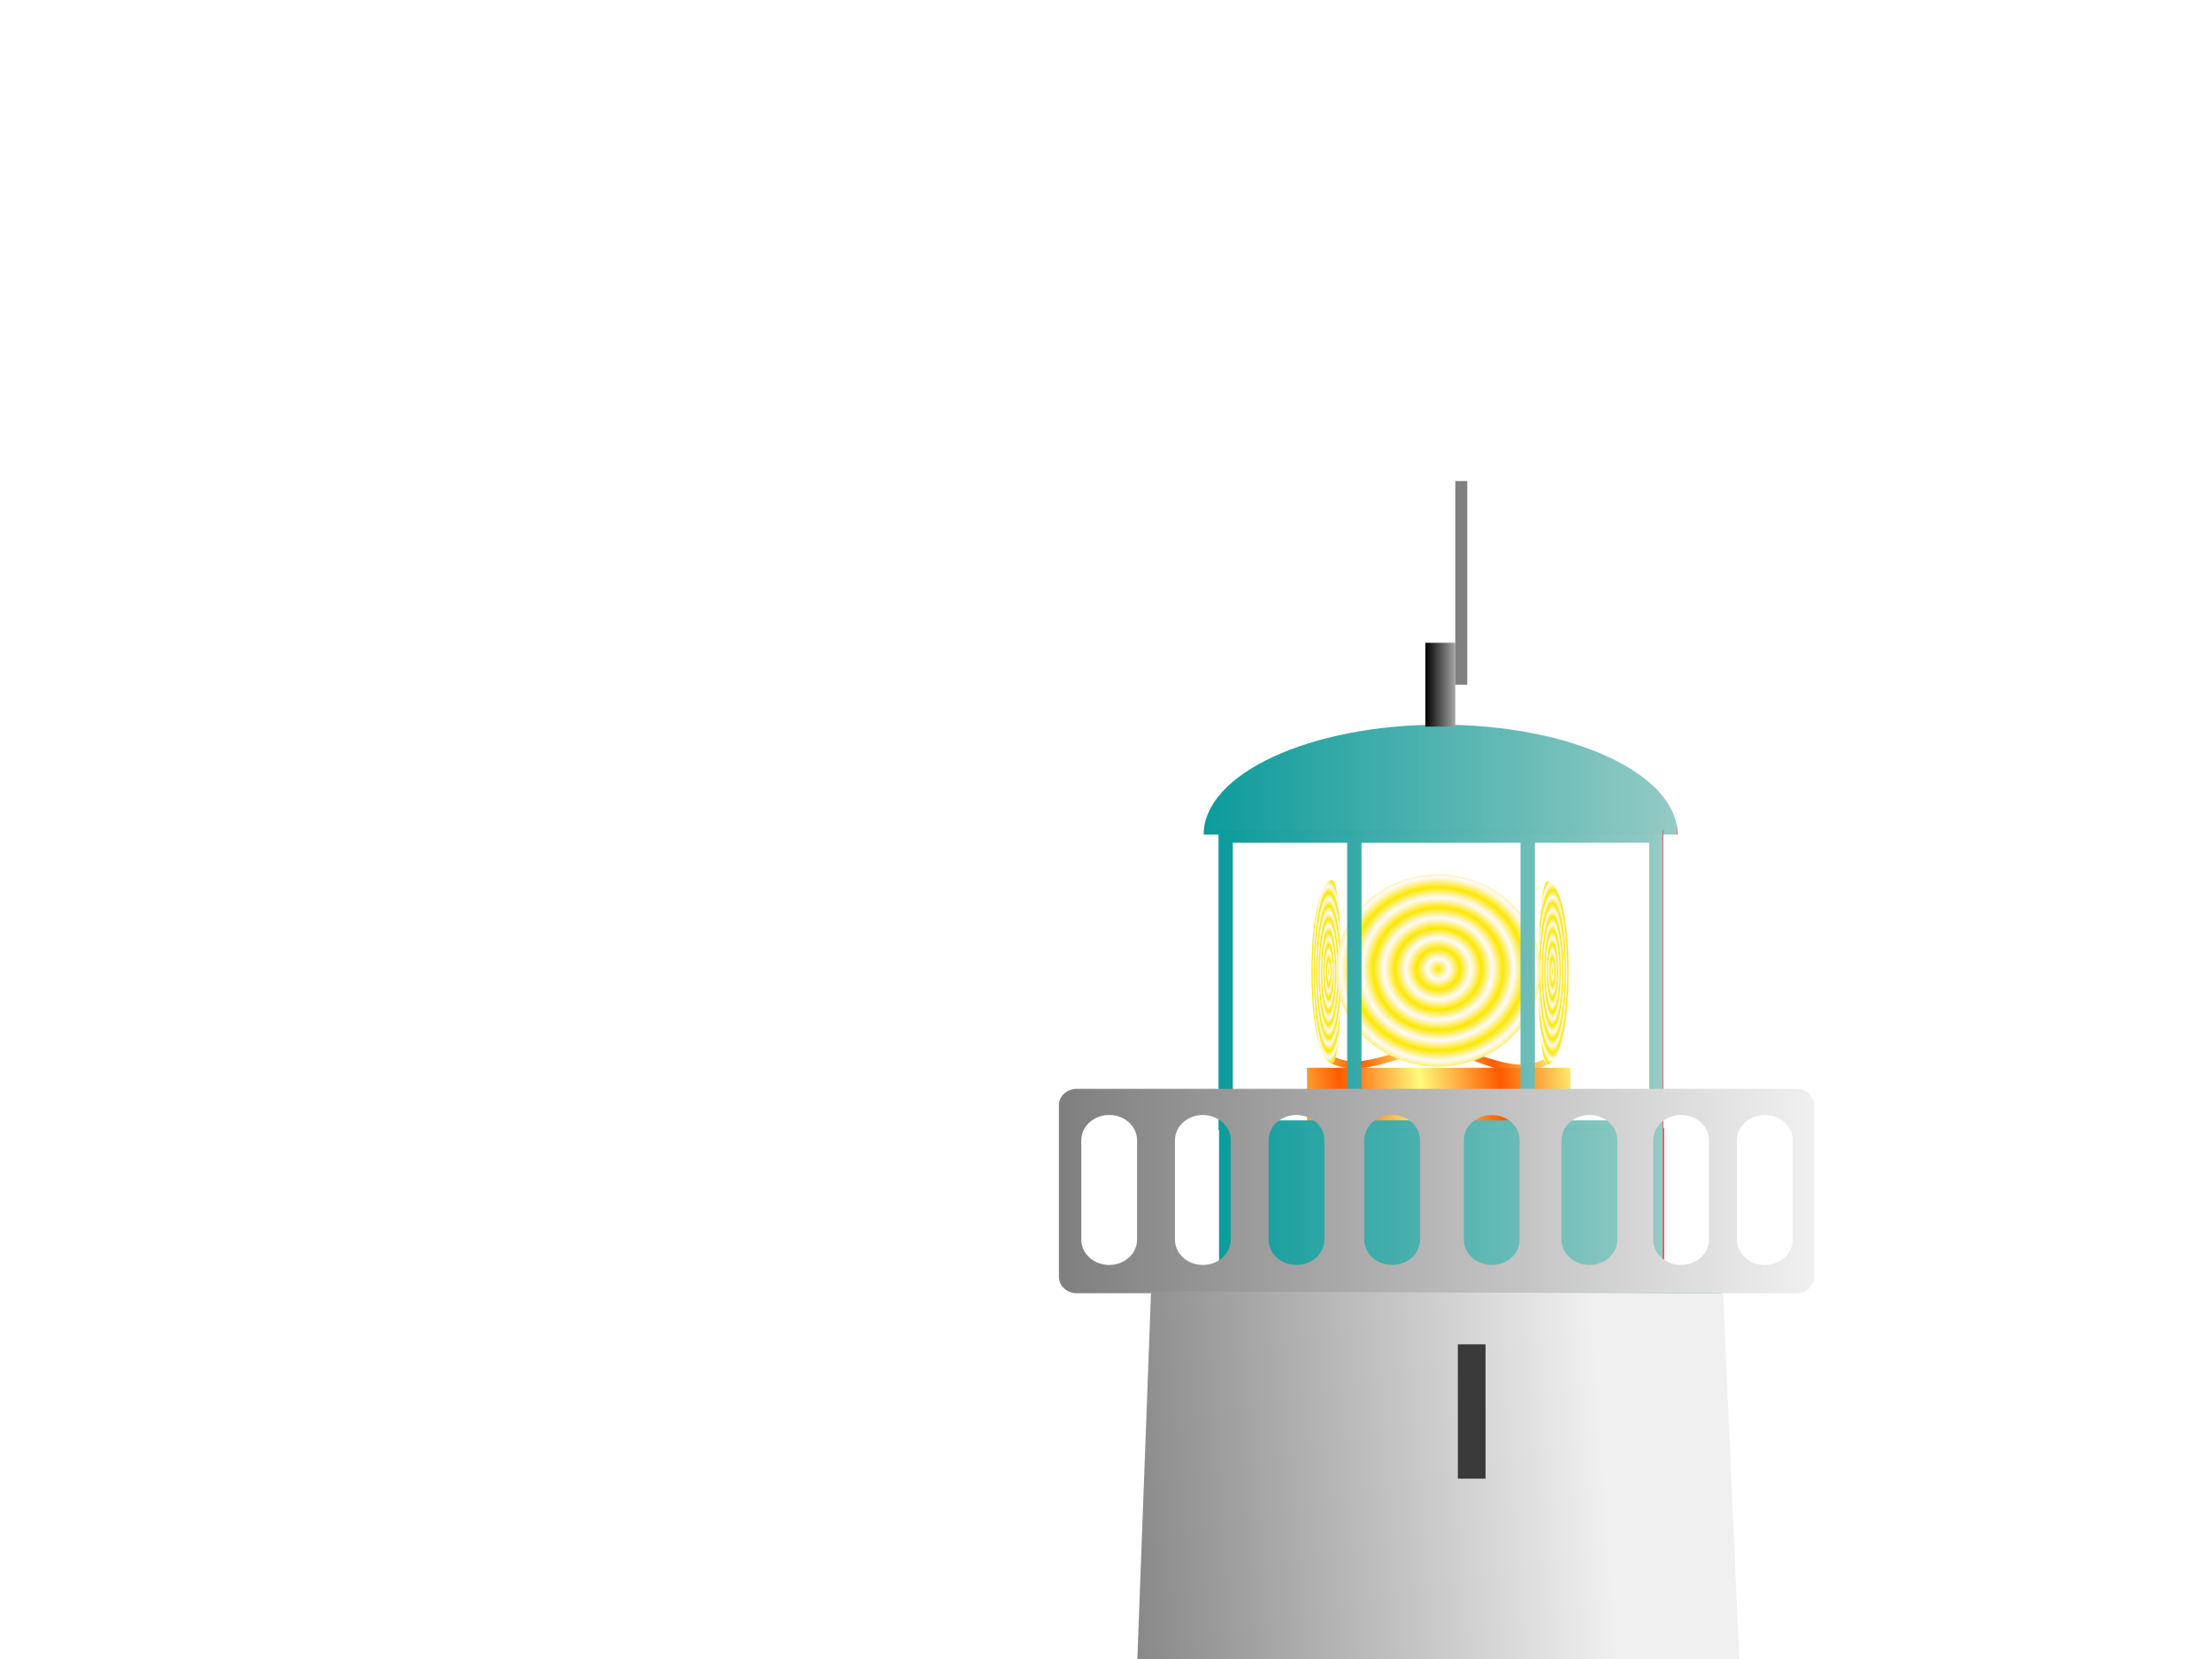 <?xml version="1.0"?><svg width="640" height="480" xmlns="http://www.w3.org/2000/svg" xmlns:xlink="http://www.w3.org/1999/xlink">
 <title>Turquoise and White Lighthouse</title>
 <defs>
  <linearGradient id="linearGradient1669">
   <stop id="stop1670" offset="0" stop-color="#fd5a00"/>
   <stop id="stop1671" offset="1" stop-color="#fffa7d"/>
  </linearGradient>
  <linearGradient id="linearGradient1655">
   <stop id="stop1656" offset="0" stop-color="#fde700"/>
   <stop id="stop1657" offset="1" stop-color="#fffaff"/>
  </linearGradient>
  <linearGradient id="linearGradient1643">
   <stop id="stop1644" offset="0" stop-color="#522722"/>
   <stop id="stop1645" offset="1" stop-color="#975a00"/>
  </linearGradient>
  <linearGradient id="linearGradient1625">
   <stop id="stop1626" offset="0" stop-color="#000000"/>
   <stop id="stop1627" offset="1" stop-color="#a7a6a6"/>
  </linearGradient>
  <linearGradient id="linearGradient1618">
   <stop id="stop1619" offset="0" stop-color="#7f7f7f"/>
   <stop id="stop1620" offset="1" stop-color="#f0f0f0"/>
  </linearGradient>
  <linearGradient id="linearGradient1617" x1="-0.094" x2="0.774" xlink:href="#linearGradient1618" y1="0.492" y2="0.453"/>
  <linearGradient id="linearGradient1629" x1="0" x2="1" xlink:href="#linearGradient1618" y1="0" y2="0"/>
  <linearGradient id="linearGradient1638" x1="0.609" x2="-0.413" xlink:href="#linearGradient1625" y1="0.016" y2="1.039"/>
  <linearGradient id="linearGradient1642" x1="1.012" x2="-0.035" xlink:href="#linearGradient1643" y1="-0" y2="1.008"/>
  <radialGradient cx="0.5" cy="0.492" fx="0.5" fy="0.492" id="radialGradient1654" r="0.053" spreadMethod="reflect" xlink:href="#linearGradient1655"/>
  <radialGradient cx="0.5" cy="0.492" fx="0.5" fy="0.492" id="radialGradient1661" r="0.037" spreadMethod="reflect" xlink:href="#linearGradient1655"/>
  <radialGradient cx="0.536" cy="0.5" fx="0.536" fy="0.5" id="radialGradient1662" r="0.036" spreadMethod="reflect" xlink:href="#linearGradient1655"/>
  <linearGradient id="linearGradient1668" spreadMethod="reflect" x1="0.133" x2="0.437" xlink:href="#linearGradient1669" y1="0.609" y2="0.602"/>
  <linearGradient gradientTransform="translate(-2.045486e-6,4.68699e-8)" id="linearGradient672" x1="-0" x2="1" xlink:href="#linearGradient1625" y1="0" y2="0"/>
  <linearGradient id="svg_35">
   <stop stop-color="#666666" stop-opacity="0.996" offset="0"/>
   <stop stop-color="#b2b2b2" stop-opacity="0.996" offset="1"/>
  </linearGradient>
  <linearGradient id="svg_36" x1="0" y1="0" x2="1" y2="0">
   <stop stop-color="#4c4c4c" stop-opacity="0.996" offset="0.027"/>
   <stop stop-color="#b2b2b2" stop-opacity="0.996" offset="1"/>
  </linearGradient>
  <linearGradient id="svg_37" x1="0" y1="0" x2="1" y2="0">
   <stop stop-color="#333333" stop-opacity="0.996" offset="0"/>
   <stop stop-color="#b2b2b2" stop-opacity="0.996" offset="1"/>
  </linearGradient>
  <linearGradient id="svg_20" x2="1" y2="0" x1="0" y1="0.031" spreadMethod="pad">
   <stop stop-color="#00877b" stop-opacity="0.97" offset="0"/>
   <stop stop-color="#b9c9c5" stop-opacity="0.94" offset="1"/>
   <stop stop-color="#ff5656" stop-opacity="0.996" offset="1"/>
   <stop stop-color="#ff0000" offset="1"/>
   <stop stop-color="#ff5656" stop-opacity="0.996" offset="1"/>
  </linearGradient>
  <linearGradient id="svg_22" x1="0" y1="0" x2="0.965" y2="0">
   <stop stop-color="#0c9b9b" offset="0"/>
   <stop stop-color="#91c9c2" stop-opacity="0.97" offset="1"/>
   <stop stop-color="#ff5656" stop-opacity="0.996" offset="1"/>
  </linearGradient>
  <linearGradient id="svg_23" x1="0" y1="0" x2="0.996" y2="0">
   <stop stop-color="#0c9b9b" offset="0"/>
   <stop stop-color="#91c9c2" stop-opacity="0.97" offset="1"/>
   <stop stop-color="#ff5656" stop-opacity="0.996" offset="1"/>
  </linearGradient>
 </defs>
 <g>
  <title>Layer 1</title>
  <g id="g1685">
   <path d="m448.729,307.318c-1.108,0.429 -1.882,-0.07 -2.145,-0.793c-9.195,4.873 -20.23,-3.722 -30.557,-3.727c-12.543,-0.006 -21.634,7.135 -29.834,3.006c-0.139,0.793 -0.687,1.792 -1.722,1.514c9.884,5.449 20.542,-2.96 31.422,-2.875c10.91,0.229 21.305,10.63 32.836,2.874z" id="path1684" fill-rule="evenodd" fill="url(#linearGradient1668)"/>
   <path d="m403.704,301.199l0,7.74l24.254,0l0,-7.74l-24.254,0z" id="path1683" fill-rule="evenodd" fill="url(#linearGradient1668)"/>
   <path d="m378.151,308.939l0,16.294l76.227,0l0,-16.294l-76.227,0z" id="path1672" fill-rule="evenodd" fill="url(#linearGradient1668)"/>
   <path d="m384.17,255.013c1.108,-0.429 1.882,0.07 2.145,0.793c9.195,-4.873 20.23,3.722 30.557,3.727c12.543,0.006 21.634,-7.135 29.834,-3.006c0.139,-0.793 0.687,-1.792 1.722,-1.514c-9.884,-5.449 -20.542,2.96 -31.422,2.875c-10.91,-0.229 -21.305,-10.63 -32.836,-2.874z" id="path1673" fill-rule="evenodd" fill="url(#linearGradient1668)"/>
   <path d="m454.176,281.484c0,14.635 -2.879,26.5 -6.431,26.5c-3.552,0 -3.552,-53 0,-53c3.552,0 6.431,11.864 6.431,26.5z" id="path1659" fill-rule="evenodd" fill="url(#radialGradient1661)"/>
   <path d="m379.333,281.147c0,14.635 2.742,26.5 6.125,26.5c3.383,0 3.383,-53 0,-53c-3.383,0 -6.125,11.864 -6.125,26.5z" id="path1660" fill-rule="evenodd" fill="url(#radialGradient1662)"/>
   <path d="m445.683,280.802a29.577,27.663 0 1 0-59.153,0a29.577,27.663 0 1 059.153,0z" id="path1614" stroke-width="1pt" fill="url(#radialGradient1654)" fill-rule="evenodd"/>
  </g>
  <g id="g666">
   <path d="m485.382,241.477l-137.125,0c0,-17.57 30.696,-31.814 68.562,-31.814c37.866,0 68.562,14.244 68.562,31.814z" id="path1578" fill-rule="evenodd" fill="url(#svg_23)"/>
   <path d="m352.556,240.146l0,86.779l128.704,0l0,-86.779l-128.704,0zm4.137,3.693l0,80.312l33.094,0l0,-80.312l-33.094,0zm37.23,0l0,80.312l46.021,0l0,-80.312l-46.021,0zm50.158,0l0,80.312l33.094,0l0,-80.312l-33.094,0z" id="path1586" fill-rule="evenodd" fill="url(#svg_23)"/>
   <rect transform="matrix(0.876,0,0,0.866,54.196,50.275) " height="54.333" id="rect1606" width="147.055" x="340.766" y="318.886" fill-rule="evenodd" fill="url(#svg_23)"/>
  </g>
  <path d="m334.083,367.491l-23.386,574.624l213.814,0l-26.727,-574.624l-163.701,0z" id="path1574" fill-rule="evenodd" fill="url(#svg_22)"/>
  <path d="m311.567,315.034c-2.875,0 -5.189,2.098 -5.189,4.704l0,49.73c0,2.606 2.314,4.704 5.189,4.704l208.143,0c2.875,0 5.189,-2.098 5.189,-4.704l0,-49.73c0,-2.606 -2.314,-4.704 -5.189,-4.704l-208.143,0zm9.356,7.568c-4.472,0 -8.072,3.264 -8.072,7.318l0,28.75c0,4.054 3.6,7.318 8.072,7.318l0,0c4.472,0 8.072,-3.264 8.072,-7.318l0,-28.75c0,-4.054 -3.6,-7.318 -8.072,-7.318l0,0zm27.098,0c-4.472,0 -8.072,3.264 -8.072,7.318l0,28.75c0,4.054 3.6,7.318 8.072,7.318l0,0c4.472,0 8.072,-3.264 8.072,-7.318l0,-28.75c0,-4.054 -3.6,-7.318 -8.072,-7.318l0,0zm27.098,0c-4.472,0 -8.072,3.264 -8.072,7.318l0,28.75c0,4.054 3.6,7.318 8.072,7.318l0,0c4.472,0 8.072,-3.264 8.072,-7.318l0,-28.75c0,-4.054 -3.6,-7.318 -8.072,-7.318l0,0zm27.675,0c-4.472,0 -8.072,3.264 -8.072,7.318l0,28.75c0,4.054 3.6,7.318 8.072,7.318l0,0c4.472,0 8.072,-3.264 8.072,-7.318l0,-28.75c0,-4.054 -3.6,-7.318 -8.072,-7.318l-0,0zm28.828,-0c-4.472,0 -8.072,3.264 -8.072,7.318l0,28.75c0,4.054 3.6,7.318 8.072,7.318l0,0c4.472,0 8.072,-3.264 8.072,-7.318l0,-28.75c0,-4.054 -3.6,-7.318 -8.072,-7.318l0,0zm28.251,0c-4.472,0 -8.072,3.264 -8.072,7.318l0,28.75c0,4.054 3.6,7.318 8.072,7.318l0,0c4.472,0 8.072,-3.264 8.072,-7.318l0,-28.75c0,-4.054 -3.6,-7.318 -8.072,-7.318l0,0zm26.522,0c-4.472,0 -8.072,3.264 -8.072,7.318l0,28.75c0,4.054 3.6,7.318 8.072,7.318l0,0c4.472,0 8.072,-3.264 8.072,-7.318l0,-28.75c0,-4.054 -3.6,-7.318 -8.072,-7.318l0,0zm24.215,0c-4.472,0 -8.072,3.264 -8.072,7.318l0,28.75c0,4.054 3.6,7.318 8.072,7.318l0,0c4.472,0 8.072,-3.264 8.072,-7.318l0,-28.75c0,-4.054 -3.6,-7.318 -8.072,-7.318l-0,0z" id="path1605" fill-rule="evenodd" fill="url(#linearGradient1629)"/>
  <path d="m333.039,373.603l-4.004,107.454l174.195,-0.667l-4.672,-106.119l-165.519,-0.667z" id="path1622" fill-rule="evenodd" fill="url(#linearGradient1617)"/>
  <path d="m324.363,609.199l-4.672,128.811l194.885,0l-6.007,-128.811l-184.206,0z" id="path1623" fill-rule="evenodd" fill="url(#linearGradient1617)"/>
  <rect height="38.862" id="rect1613" width="8.009" x="421.805" y="388.953" fill-rule="evenodd" fill="#3b3a3a"/>
  <path d="m329.035,481.056l-5.339,127.476l184.873,-0.667l-6.007,-126.809l-173.528,0z" id="path1624" fill-rule="evenodd" fill="url(#svg_20)"/>
  <rect height="40.172" id="rect1615" width="8.009" x="423.14" y="505.692" fill-rule="evenodd" fill="#010000"/>
  <path d="m371.692,814.047c-18.759,0 -33.861,15.967 -33.861,35.8l0.996,66.335l67.094,0l-0.996,-66.335c0,-19.833 -12.483,-35.8 -31.242,-35.8l-1.992,0z" id="path1631" fill-rule="evenodd" fill="url(#linearGradient1642)"/>
  <path d="m371.692,814.047c-18.759,0 -33.861,15.967 -33.861,35.8l0.996,66.335l6.86,0l-0.996,-66.335c0,-19.833 16.324,-31.871 28.992,-35.8l-1.992,0z" id="path1632" fill-rule="evenodd" fill="url(#linearGradient1638)"/>
  <rect height="12.756" id="rect1639" width="246.172" x="295.62" y="915.527" fill-rule="evenodd" fill="url(#svg_35)"/>
  <rect height="12.756" id="rect1640" width="271.07" x="281.516" y="926.011" fill-rule="evenodd" fill="url(#svg_36)"/>
  <rect height="12.756" id="rect1641" width="294.658" x="269.722" y="937.805" fill-rule="evenodd" fill="url(#svg_37)"/>
  <path d="m374.784,816.484l1.31,96.972" id="path1646" stroke-width="1pt" stroke="black" fill-rule="evenodd" fill="none"/>
  <rect height="24.259" id="rect670" width="8.664" x="412.402" y="185.972" fill-rule="evenodd" fill="url(#linearGradient672)"/>
  <rect height="58.915" id="rect671" width="3.466" x="421.066" y="139.187" fill-rule="evenodd" fill="#808080"/>
 </g>
</svg>